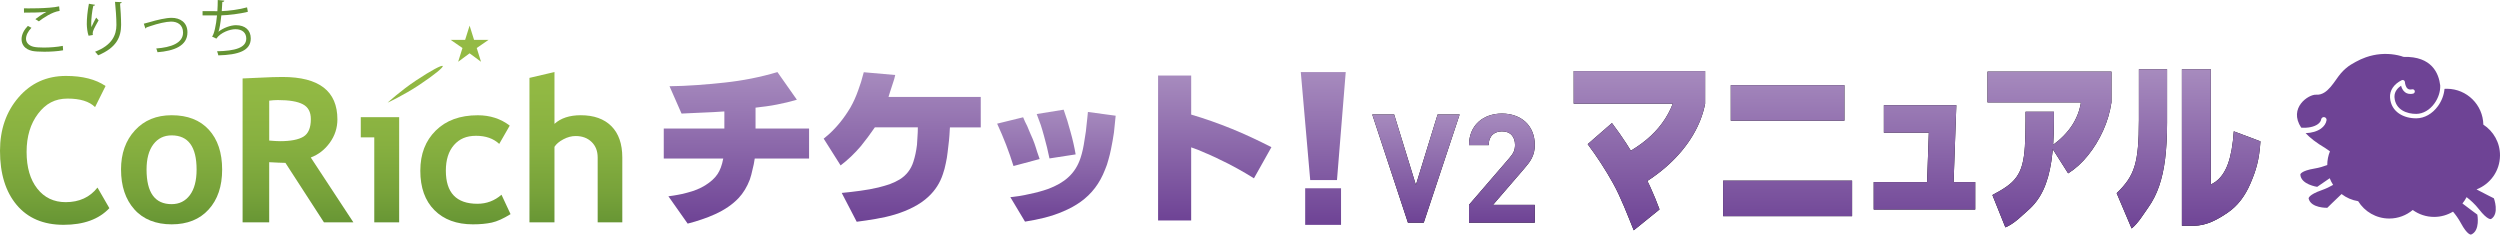 <?xml version="1.0" encoding="UTF-8"?><svg id="_レイヤー_2" xmlns="http://www.w3.org/2000/svg" xmlns:xlink="http://www.w3.org/1999/xlink" viewBox="0 0 1389.43 130.37"><defs><style>.cls-1{fill:#649333;}.cls-2{fill:url(#linear-gradient-8);}.cls-3{fill:url(#linear-gradient-7);}.cls-4{fill:url(#linear-gradient-5);}.cls-5{fill:url(#linear-gradient-6);}.cls-6{fill:url(#linear-gradient-4);}.cls-7{fill:url(#linear-gradient-3);}.cls-8{fill:url(#linear-gradient-2);}.cls-9{fill:url(#linear-gradient);}.cls-10{fill:#6e4395;}.cls-11{fill:url(#_新規グラデーションスウォッチ_6);}.cls-12{fill:url(#_新規グラデーションスウォッチ_6-3);}.cls-13{fill:url(#_新規グラデーションスウォッチ_6-5);}.cls-14{fill:url(#_新規グラデーションスウォッチ_6-4);}.cls-15{fill:url(#_新規グラデーションスウォッチ_6-2);}.cls-16{fill:url(#_名称未設定グラデーション_3);}.cls-17{fill:url(#_名称未設定グラデーション_3-3);}.cls-18{fill:url(#_名称未設定グラデーション_3-2);}</style><linearGradient id="_新規グラデーションスウォッチ_6" x1="409.27" y1="124.28" x2="409.27" y2="40.06" gradientUnits="userSpaceOnUse"><stop offset="0" stop-color="#6e4395"/><stop offset="1" stop-color="#a78bbe"/></linearGradient><linearGradient id="_新規グラデーションスウォッチ_6-2" x1="501.39" y1="123.27" x2="501.39" y2="40.15" xlink:href="#_新規グラデーションスウォッチ_6"/><linearGradient id="_新規グラデーションスウォッチ_6-3" x1="587.12" y1="123.18" x2="587.12" y2="60.94" xlink:href="#_新規グラデーションスウォッチ_6"/><linearGradient id="_新規グラデーションスウォッチ_6-4" x1="675.13" y1="122.54" x2="675.13" y2="41.97" xlink:href="#_新規グラデーションスウォッチ_6"/><linearGradient id="_新規グラデーションスウォッチ_6-5" x1="735.43" y1="124.96" x2="735.43" xlink:href="#_新規グラデーションスウォッチ_6"/><linearGradient id="linear-gradient" x1="30.39" y1="14.95" x2="30.39" y2="127.65" gradientUnits="userSpaceOnUse"><stop offset="0" stop-color="#95bb45"/><stop offset=".32" stop-color="#91b843"/><stop offset=".58" stop-color="#87b040"/><stop offset=".82" stop-color="#77a23a"/><stop offset="1" stop-color="#649333"/></linearGradient><linearGradient id="linear-gradient-2" x1="95.35" y1="14.95" x2="95.35" y2="127.64" xlink:href="#linear-gradient"/><linearGradient id="linear-gradient-3" x1="165.63" y1="14.94" x2="165.63" y2="127.65" xlink:href="#linear-gradient"/><linearGradient id="linear-gradient-4" x1="211.17" y1="14.94" x2="211.17" y2="127.65" xlink:href="#linear-gradient"/><linearGradient id="linear-gradient-5" x1="258.67" y1="14.95" x2="258.67" y2="127.64" xlink:href="#linear-gradient"/><linearGradient id="linear-gradient-6" x1="320.05" y1="14.95" x2="320.05" y2="127.65" xlink:href="#linear-gradient"/><linearGradient id="linear-gradient-7" x1="260.99" y1="14.94" x2="260.99" y2="127.66" xlink:href="#linear-gradient"/><linearGradient id="linear-gradient-8" x1="230.75" y1="14.94" x2="230.75" y2="127.66" xlink:href="#linear-gradient"/><linearGradient id="_名称未設定グラデーション_3" x1="1074.46" y1="127.99" x2="1074.46" y2="38.47" gradientTransform="translate(-9)" gradientUnits="userSpaceOnUse"><stop offset="0" stop-color="#6e4395"/><stop offset="1" stop-color="#a78bbe"/></linearGradient><linearGradient id="_名称未設定グラデーション_3-2" x1="807.81" y1="123.74" x2="807.81" y2="63.11" gradientTransform="matrix(1,0,0,1,0,0)" xlink:href="#_名称未設定グラデーション_3"/><linearGradient id="_名称未設定グラデーション_3-3" x1="807.81" y1="123.74" x2="807.81" y2="63.11" gradientTransform="matrix(1,0,0,1,0,0)" xlink:href="#_名称未設定グラデーション_3"/></defs><g id="_レイヤー_1-2"><path class="cls-11" d="M368.9,88.12v-16.67h33.68v-9.52l-6.12.38-11.99.54-5.69.27-6.68-15.19c4.89-.06,9.96-.27,15.21-.65,4.93-.36,10.03-.81,15.28-1.37,10.26-1.09,20.09-3.05,29.49-5.85l10.8,15.37c-3.53,1.04-7.2,1.93-10.98,2.65-1.83.38-3.85.71-6.03,1.01-.86.12-1.84.24-2.94.36-1.03.14-2.04.26-3.02.38v11.62h29.75v16.67h-30.2c-.3,2.2-.71,4.18-1.19,5.94-.42,2.08-.95,4-1.55,5.78-1.54,4.03-3.61,7.44-6.23,10.24-3.42,3.6-7.8,6.59-13.11,8.98-2.25,1.04-4.75,2.01-7.5,2.93-2.26.8-4.83,1.55-7.69,2.29l-10.71-15.19c2.01-.26,3.79-.53,5.31-.83,1.83-.3,3.58-.71,5.22-1.19,3.85-.98,7.14-2.32,9.88-4.03,3.11-1.95,5.4-4.03,6.86-6.23,1.46-2.13,2.53-5.02,3.21-8.69h-33.05Z"/><path class="cls-15" d="M457.73,77.05c.18-.12.36-.26.54-.38,1.22-1.03,2.11-1.79,2.66-2.28,4.45-4.09,8.36-8.98,11.72-14.65,1.64-2.87,3.08-6.05,4.3-9.52,1.1-2.88,2.14-6.23,3.11-10.08l17.48,1.55c-.3,1.46-.75,3.05-1.37,4.77-.36,1.28-.88,2.87-1.55,4.75l-.81,2.65h51.26v16.94h-17.12c0,.36-.03.74-.09,1.1-.06,1.1-.12,2.13-.18,3.11-.12,1.22-.21,2.29-.27,3.2-.26,2.32-.5,4.43-.74,6.32-.24,2.2-.57,4.24-1.01,6.14-.42,2.19-.97,4.24-1.64,6.12-1.58,4.83-4.24,8.98-7.97,12.46-2.38,2.25-5.25,4.24-8.6,5.94-2.94,1.52-6.29,2.87-10.08,4.03-3.23.98-6.83,1.79-10.8,2.47-1.64.3-3.38.57-5.22.83-1.58.18-3.32.42-5.22.72l-8.33-16.02c1.89-.18,3.61-.36,5.13-.54,1.83-.18,3.55-.41,5.13-.65,3.65-.48,7.01-1.1,10.06-1.83,2.44-.62,4.56-1.22,6.32-1.83,2.14-.8,4-1.69,5.58-2.65,3.73-2.32,6.26-5.6,7.6-9.81.92-2.81,1.58-5.94,2.01-9.43.12-1.52.21-3.14.29-4.84.12-1.4.18-3.03.18-4.86h-23.89c-2.69,3.91-5.28,7.38-7.78,10.44-3.54,4.15-7.29,7.72-11.25,10.71l-9.43-14.92Z"/><path class="cls-12" d="M563.27,92.28c-2.42-7.86-5.46-15.71-9.09-23.55l14.45-3.55c.34.81.7,1.63,1.04,2.42.4.87.8,1.67,1.21,2.42.34.81.68,1.64,1.04,2.51.34.81.69,1.61,1.03,2.42.7,1.44,1.35,3.05,2,4.85.23.68.48,1.47.78,2.34.29.86.54,1.7.77,2.51.11.23.2.46.26.69l1.04,3.04-14.54,3.89ZM620.06,64.32c-.3,3.28-.61,6.4-.96,9.34-.47,3.17-1.01,6.26-1.64,9.26-.41,2.03-.87,3.92-1.4,5.72-.51,2.01-1.14,3.9-1.9,5.62-1.5,3.87-3.38,7.28-5.62,10.21-2.25,2.95-4.91,5.52-7.97,7.7-2.82,2.03-6.03,3.78-9.6,5.29-3.18,1.38-6.68,2.57-10.49,3.54-3.22.81-6.83,1.54-10.81,2.17l-8.15-13.6c1.91-.23,3.67-.46,5.29-.68,1.78-.29,3.51-.64,5.19-1.04,3.75-.76,7.18-1.67,10.3-2.77,4.74-1.74,8.52-3.89,11.34-6.49,3.17-2.84,5.48-6.46,6.92-10.91.93-2.82,1.66-6.09,2.17-9.79.23-1.44.48-3.08.78-4.94.11-.8.2-1.64.26-2.51.11-.8.2-1.61.26-2.42.11-.8.2-1.58.26-2.33l.34-3.47,15.42,2.08ZM583.27,88.03c-.24-1.04-.47-2.07-.7-3.11-.23-1.1-.46-2.14-.7-3.12-.57-2.3-1.11-4.38-1.64-6.23-.57-2.13-1.18-4.18-1.81-6.13-.76-2.14-1.5-4.17-2.25-6.06l14.98-2.42c1.5,4.21,2.77,8.3,3.81,12.3,1.21,4.27,2.15,8.44,2.85,12.55l-14.54,2.24Z"/><path class="cls-14" d="M643.63,122.54V41.97h18.4v21.71c7.45,2.19,15.01,4.84,22.7,7.97,7.14,2.93,14.44,6.31,21.89,10.15l-9.71,17.3c-3.23-2.01-6.34-3.85-9.34-5.49-3.29-1.83-6.53-3.48-9.7-4.95-1.52-.78-2.81-1.4-3.85-1.83-1.4-.68-2.71-1.25-3.94-1.73-2.93-1.34-5.61-2.41-8.06-3.21v40.65h-18.4Z"/><path class="cls-13" d="M728.18,100.07l-5.24-60.01h24.98l-4.86,60.01h-14.89ZM725.38,124.96v-20.32h19.93v20.32h-19.93Z"/><path class="cls-9" d="M58.67,47.8l-5.84,11.73c-3.17-3.17-8.26-4.74-15.28-4.74s-12.12,2.8-16.38,8.39c-4.26,5.6-6.39,12.68-6.39,21.24s1.97,15.37,5.92,20.39c3.95,5.03,9.21,7.54,15.8,7.54,7.53,0,13.42-2.7,17.68-8.11l6.6,11.45c-5.79,6.16-14.27,9.25-25.45,9.25s-19.86-3.68-26.05-11.03C3.1,106.56,0,96.54,0,83.82c0-11.82,3.43-21.73,10.3-29.69,6.86-7.95,15.65-11.93,26.36-11.93,9.18,0,16.52,1.87,22.01,5.6Z"/><path class="cls-8" d="M67.26,94.22c0-8.92,2.58-16.18,7.73-21.77,5.15-5.61,11.95-8.41,20.4-8.41,8.88,0,15.78,2.69,20.7,8.08,4.91,5.38,7.37,12.76,7.37,22.11s-2.5,16.71-7.51,22.21c-5,5.5-11.86,8.24-20.56,8.24s-15.79-2.76-20.72-8.32c-4.94-5.54-7.4-12.92-7.4-22.12ZM81.45,94.22c0,12.83,4.64,19.24,13.93,19.24,4.26,0,7.64-1.67,10.14-5.01,2.49-3.33,3.74-8.08,3.74-14.23,0-12.65-4.62-18.98-13.88-18.98-4.26,0-7.65,1.67-10.16,5-2.51,3.34-3.77,8-3.77,13.98Z"/><path class="cls-7" d="M180.04,123.57l-21.41-33.05c-2.15-.03-5.16-.16-9.02-.38v33.42h-14.78V43.6c.8,0,3.88-.14,9.24-.41,5.36-.28,9.68-.41,12.95-.41,20.34,0,30.5,7.86,30.5,23.57,0,4.73-1.4,9.05-4.2,12.94-2.81,3.89-6.33,6.64-10.6,8.24l23.69,36.05h-16.38ZM149.62,55.92v22.2c2.62.22,4.62.34,6,.34,5.94,0,10.28-.85,13.02-2.51,2.75-1.68,4.12-4.93,4.12-9.76,0-3.93-1.47-6.68-4.43-8.23-2.94-1.57-7.58-2.35-13.92-2.35-1.53,0-3.13.11-4.8.33Z"/><polygon class="cls-6" points="208.01 123.57 208.01 76.34 200.51 76.34 200.51 65.12 221.84 65.12 221.84 123.57 208.01 123.57"/><path class="cls-4" d="M283.31,69.79l-5.85,10.19c-3.21-3.01-7.51-4.51-12.89-4.51s-9.26,1.72-12.27,5.15c-3,3.45-4.51,8.19-4.51,14.25,0,12.25,5.85,18.38,17.54,18.38,5.06,0,9.52-1.67,13.39-5.02l5.03,10.78c-3.97,2.47-7.44,4.04-10.41,4.69-2.97.65-6.48.98-10.51.98-9.04,0-16.16-2.63-21.39-7.88-5.23-5.25-7.84-12.56-7.84-21.91s2.86-16.65,8.57-22.32c5.72-5.67,13.51-8.51,23.38-8.51,6.81,0,12.73,1.92,17.75,5.75Z"/><path class="cls-5" d="M332.17,123.57v-36.02c0-3.6-1.12-6.49-3.39-8.68-2.26-2.18-5.22-3.27-8.86-3.27-2.27,0-4.54.61-6.84,1.83-2.3,1.22-3.94,2.61-4.92,4.17v41.97h-13.9V43.29l13.9-3.27v28.82c3.53-3.2,8.4-4.8,14.59-4.8,7.32,0,13,2.03,17.05,6.08,4.04,4.06,6.06,9.87,6.06,17.43v36.02h-13.68Z"/><path class="cls-3" d="M250.49,22.17h8.01l2.49-7.92,2.48,7.92h8.02l-6.54,4.51,2.39,7.65-6.35-4.7-6.36,4.7,2.4-7.65-6.54-4.51Z"/><path class="cls-2" d="M232.87,47.29c-8.45,5.62-17.45,9.77-17.45,9.77,0,0,7.3-6.69,15.76-12.31,8.46-5.62,14.39-8.75,14.86-8.05.47.7-4.72,4.96-13.17,10.59Z"/><path class="cls-1" d="M35.06,27.96c-3.02.55-7,.79-10.43.79-2.88,0-5.38-.17-6.72-.45-4.15-.92-5.93-3.53-5.93-6.55,0-2.65,1.47-5.29,3.5-7.34l1.99,1.03c-1.92,1.99-3.02,4.19-3.02,6.11s1.34,3.81,4.29,4.47c1.2.27,3.22.41,5.59.41,3.33,0,7.3-.28,10.57-.93l.17,2.47ZM19.66,10.63c1.79-1.37,4.22-3.05,6.07-3.97v-.05c-2.61.31-8.58.45-12.39.42,0-.65,0-1.78-.03-2.4.75.04,13.93.24,19.55-1.1l.27,2.54c-4.08.48-9.33,4.05-11.53,5.8l-1.95-1.24Z"/><path class="cls-1" d="M49.23,19.86c-.65-1.85-.96-4.53-.99-6.45,0-3.23.34-6.97,1.17-11.32l3.43.58c-.14.45-.55.55-.99.58-.69,2.85-1.16,7.21-1.16,9.99,0,.76.03,1.37.1,1.85.69-1.68,1.96-4.01,2.67-5.31.31.44,1,1.16,1.34,1.5-2.53,4.57-3.29,5.87-3.29,7.31,0,.28.03.55.1.86l-2.37.41ZM67.62,1.2c-.03.41-.31.58-.89.75.24,2.99.58,7.96.58,11.91-.03,6.62-2.43,12.59-12.76,16.88-.38-.55-1.2-1.48-1.72-1.99,9.37-3.57,11.87-9.23,11.87-14.86,0-4.22-.41-9.19-.78-12.86l3.7.17Z"/><path class="cls-1" d="M79.93,13.17c.62-.13,1.89-.48,3.06-.82,4.25-1.27,9.23-2.44,12.41-2.44,4.63,0,8.78,2.47,8.78,8.07,0,7.55-7.48,10.32-16.64,11.05-.14-.52-.48-1.69-.69-2.09,8.06-.59,14.89-2.92,14.89-8.82,0-4.29-3.05-6.14-6.69-6.11-2.75.03-7.17,1.03-11.49,2.5-.79.28-1.64.58-2.19.75-.07.28-.31.52-.55.59l-.89-2.68Z"/><path class="cls-1" d="M137.76,6.56c-4.46,1.13-10.67,1.85-14.75,1.98-.45,4.29-1.06,7.82-1.61,9.1,2.68-2.16,6.82-3.64,9.74-3.64,5.11,0,8.23,2.75,8.23,7.37,0,6.82-6.9,9.13-18.04,9.4-.14-.65-.38-1.69-.69-2.27,9.85-.21,16.23-1.88,16.23-7.06,0-3.09-2.06-5.21-6.04-5.21-3.05,0-8.3,1.84-10.57,5.24l-2.4-1.14c1.1-1.23,2.23-6.13,2.75-11.76h-8.03v-2.39c1.44.03,5.66.03,8.23.03.13-1.95.21-4.15.21-6.21l3.64.35c-.07.58-.48.68-1.1.75-.07,1.72-.17,3.46-.31,5.08,3.64-.11,9.95-.9,14.06-2.1l.45,2.48Z"/><path d="M874.62,57.61v-18.13h73.05v18.13h-73.05ZM907.99,127.99c-3.41-8.46-7.24-18.5-11.48-26.11-4.24-7.61-8.95-14.86-14.12-21.76l13.48-11.73c5.75,7.61,10.81,15.4,15.19,23.36,4.38,7.97,8.14,16.18,11.26,24.64l-14.34,11.6ZM900.31,86.95c9.05-4.34,16.23-9.69,21.55-16.05,5.32-6.36,8.8-13.81,10.45-22.35l15.36,9.07c-1.19,6.12-3.51,12.04-6.96,17.76-3.44,5.73-7.85,11.06-13.23,16-5.38,4.94-11.59,9.33-18.65,13.17l-8.53-17.6Z"/><path d="M957.65,120.14v-19.74h71.69v19.74h-71.69ZM961.92,67.07v-19.74h63.15v19.74h-63.15Z"/><path d="M1041.36,116.45v-15.28h56.42v15.28h-56.42ZM1070.74,109.11l1.41-40.06,3.53,4.7h-28.68v-15.28h40.28l-1.8,50.64h-14.73Z"/><path d="M1104.59,56.91v-17.12h68.9v17.12h-68.9ZM1107.33,108.38c3.21-1.66,5.91-3.27,8.09-4.83,2.19-1.56,3.97-3.3,5.35-5.24,1.38-1.94,2.43-4.25,3.15-6.95.72-2.7,1.2-6,1.45-9.91.25-3.91.37-8.63.37-14.16v-5.19h15.77v5.19c0,8.58-.47,16-1.41,22.26-.94,6.26-2.45,11.61-4.52,16.03-2.08,4.43-4.84,8.15-8.3,11.16-3.46,3.01-7.71,7.55-12.74,9.63l-7.22-17.98ZM1139.87,81.3c5.26-3.6,9.31-7.7,12.16-12.3,2.85-4.6,4.47-9.67,4.86-15.2l16.6,3.11c-.83,5.47-2.39,10.72-4.69,15.77-2.3,5.05-5.1,9.63-8.43,13.75-3.32,4.12-6.97,7.42-10.96,9.91l-9.55-15.05Z"/><path d="M1176.38,107.37c2.53-2.4,4.6-4.79,6.22-7.16,1.62-2.37,2.87-5.01,3.75-7.93.88-2.92,1.5-6.42,1.85-10.51.36-4.08.54-9.08.54-14.99v-28.33h15.66v29.87c0,7.49-.36,14.11-1.07,19.88-.71,5.77-1.84,10.87-3.38,15.29-1.54,4.43-3.56,8.39-6.06,11.9-2.5,3.5-5.56,8.7-9.19,11.58l-8.32-19.61ZM1212.64,125.44V38.47h16.07v76.22l-9.48-10.3c4.78,0,8.72-1.06,11.82-3.19,3.1-2.13,5.49-5.49,7.17-10.09,1.67-4.6,2.76-10.64,3.25-18.13l14.83,5.58c-.66,10.44-2.51,16.23-5.56,23.37s-7.21,12.51-12.48,16.12c-5.27,3.6-11.62,7.41-19.03,7.41h-6.59Z"/><path class="cls-16" d="M874.62,57.61v-18.13h73.05v18.13h-73.05ZM907.99,127.99c-3.41-8.46-7.24-18.5-11.48-26.11-4.24-7.61-8.95-14.86-14.12-21.76l13.48-11.73c5.75,7.61,10.81,15.4,15.19,23.36,4.38,7.97,8.14,16.18,11.26,24.64l-14.34,11.6ZM900.31,86.95c9.05-4.34,16.23-9.69,21.55-16.05,5.32-6.36,8.8-13.81,10.45-22.35l15.36,9.07c-1.19,6.12-3.51,12.04-6.96,17.76-3.44,5.73-7.85,11.06-13.23,16-5.38,4.94-11.59,9.33-18.65,13.17l-8.53-17.6Z"/><path class="cls-16" d="M957.65,120.14v-19.74h71.69v19.74h-71.69ZM961.92,67.07v-19.74h63.15v19.74h-63.15Z"/><path class="cls-16" d="M1041.36,116.45v-15.28h56.42v15.28h-56.42ZM1070.74,109.11l1.41-40.06,3.53,4.7h-28.68v-15.28h40.28l-1.8,50.64h-14.73Z"/><path class="cls-16" d="M1104.59,56.91v-17.12h68.9v17.12h-68.9ZM1107.33,108.38c3.21-1.66,5.91-3.27,8.09-4.83,2.19-1.56,3.97-3.3,5.35-5.24,1.38-1.94,2.43-4.25,3.15-6.95.72-2.7,1.2-6,1.45-9.91.25-3.91.37-8.63.37-14.16v-5.19h15.77v5.19c0,8.58-.47,16-1.41,22.26-.94,6.26-2.45,11.61-4.52,16.03-2.08,4.43-4.84,8.15-8.3,11.16-3.46,3.01-7.71,7.55-12.74,9.63l-7.22-17.98ZM1139.87,81.3c5.26-3.6,9.31-7.7,12.16-12.3,2.85-4.6,4.47-9.67,4.86-15.2l16.6,3.11c-.83,5.47-2.39,10.72-4.69,15.77-2.3,5.05-5.1,9.63-8.43,13.75-3.32,4.12-6.97,7.42-10.96,9.91l-9.55-15.05Z"/><path class="cls-16" d="M1176.38,107.37c2.53-2.4,4.6-4.79,6.22-7.16,1.62-2.37,2.87-5.01,3.75-7.93.88-2.92,1.5-6.42,1.85-10.51.36-4.08.54-9.08.54-14.99v-28.33h15.66v29.87c0,7.49-.36,14.11-1.07,19.88-.71,5.77-1.84,10.87-3.38,15.29-1.54,4.43-3.56,8.39-6.06,11.9-2.5,3.5-5.56,8.7-9.19,11.58l-8.32-19.61ZM1212.64,125.44V38.47h16.07v76.22l-9.48-10.3c4.78,0,8.72-1.06,11.82-3.19,3.1-2.13,5.49-5.49,7.17-10.09,1.67-4.6,2.76-10.64,3.25-18.13l14.83,5.58c-.66,10.44-2.51,16.23-5.56,23.37s-7.21,12.51-12.48,16.12c-5.27,3.6-11.62,7.41-19.03,7.41h-6.59Z"/><path class="cls-10" d="M1376.37,105.27c7.57-2.9,12.98-10.19,13.06-18.79.07-7.21-3.64-13.56-9.26-17.22-.2-10.95-9.09-19.82-20.11-19.92-.5,0-.98.01-1.47.04-.28,3.29-1.53,6.67-3.64,9.58-3.08,4.26-7.44,6.74-11.94,6.8-6.9.1-14.11-3.41-14.69-11.46-.29-3.98,2.07-7.52,6.48-9.73.38-.19.82-.17,1.18.04.36.21.59.59.61,1,.03.73.38,2.8,1.56,3.69.61.46,1.4.57,2.43.34.67-.15,1.33.26,1.48.92.15.66-.26,1.33-.92,1.48-2.19.51-3.65-.14-4.48-.78-1.28-.97-1.9-2.44-2.21-3.63-1.76,1.19-3.67,3.13-3.67,6.01,0,.16,0,.32.01.48.49,6.89,6.88,9.25,12.2,9.17,3.72-.06,7.36-2.16,9.98-5.78,2.22-3.07,3.36-6.69,3.23-10.04-.79-6.67-4.63-16.26-20.31-15.85-.37,0-.98-.34-1.34-.44-2.45-.68-4.97-1.1-7.52-1.18-2.74-.1-5.4.12-8.01.68-1.39.29-2.77.68-4.14,1.16-1.95.68-3.82,1.55-5.64,2.54-.9.49-1.79,1-2.67,1.54-2,1.22-3.98,2.99-5.52,4.75-3.53,4.02-7.31,12.42-13.76,11.96-4.21-.3-15.62,7.3-8.34,18.32,3.67.28,7.1-.41,9.22-1.93,1.07-.77,1.7-1.67,1.87-2.67.14-.83.91-1.38,1.74-1.25.82.14,1.38.91,1.25,1.73-.3,1.8-1.37,3.4-3.09,4.64-2.15,1.55-5.18,2.41-8.54,2.54,2.44,2.6,5.95,5.37,10.82,8.22,0,0,2.7,1.87,2.7,1.87-.96,2.35-1.49,4.93-1.49,7.63-2.04.77-4.42,1.5-7.01,1.93-7.84,1.31-7.96,3.32-7.96,3.32.31,5.6,9.37,6.87,9.37,6.87,0,0,3.51-2.45,6.96-4.79.5,1.3,1.14,2.54,1.89,3.7-1.83,1.06-3.97,2.1-6.33,2.93-7.51,2.61-7.29,4.61-7.29,4.61,1.24,5.47,10.39,5.2,10.39,5.2,0,0,4.45-4.4,7.92-7.65,2.64,2.03,5.8,3.43,9.23,3.97,3.58,5.79,9.98,9.64,17.28,9.64,4.97,0,9.52-1.79,13.05-4.75,3.34,2.42,7.45,3.85,11.89,3.85,3.84,0,7.42-1.07,10.49-2.93,1.46,1.73,3.01,3.85,4.32,6.28,3.77,7,5.72,6.46,5.72,6.46,5.2-2.1,3.48-11.09,3.48-11.09,0,0-4.59-3.36-8.28-6.19.89-1.09,1.67-2.27,2.31-3.52,2.12,1.62,4.66,3.89,6.89,6.75,4.89,6.27,6.71,5.41,6.71,5.41,4.78-2.94,1.57-11.51,1.57-11.51,0,0-5.46-2.72-9.63-4.94Z"/><path d="M762.65,63.6h12.17l12.09,39.19,12.08-39.19h12.25l-19.96,60.14h-8.79l-19.84-60.14Z"/><path d="M816.43,123.74v-9.9l22.48-26.04c1.13-1.29,1.92-2.47,2.39-3.54.47-1.07.7-2.32.7-3.75,0-2.25-.62-4.06-1.86-5.44-1.24-1.37-3.04-2.06-5.4-2.06-.91,0-1.79.13-2.66.39s-1.65.68-2.35,1.27c-.7.59-1.26,1.37-1.69,2.34-.43.97-.64,2.19-.64,3.67h-10.97c0-2.75.46-5.22,1.38-7.4.92-2.19,2.21-4.04,3.88-5.55,1.66-1.51,3.61-2.66,5.84-3.44,2.23-.78,4.63-1.18,7.22-1.18s5.08.41,7.33,1.22c2.25.81,4.18,1.96,5.78,3.45,1.6,1.49,2.86,3.32,3.77,5.5.91,2.18,1.36,4.61,1.36,7.31,0,1.46-.14,2.77-.43,3.94-.29,1.17-.7,2.29-1.24,3.36-.54,1.07-1.21,2.12-2.02,3.15s-1.72,2.14-2.74,3.32l-16.8,19.49h23.22v9.9h-36.54Z"/><path class="cls-18" d="M762.65,63.6h12.17l12.09,39.19,12.08-39.19h12.25l-19.96,60.14h-8.79l-19.84-60.14Z"/><path class="cls-17" d="M816.43,123.74v-9.9l22.48-26.04c1.13-1.29,1.92-2.47,2.39-3.54.47-1.07.7-2.32.7-3.75,0-2.25-.62-4.06-1.86-5.44-1.24-1.37-3.04-2.06-5.4-2.06-.91,0-1.79.13-2.66.39s-1.65.68-2.35,1.27c-.7.59-1.26,1.37-1.69,2.34-.43.97-.64,2.19-.64,3.67h-10.97c0-2.75.46-5.22,1.38-7.4.92-2.19,2.21-4.04,3.88-5.55,1.66-1.51,3.61-2.66,5.84-3.44,2.23-.78,4.63-1.18,7.22-1.18s5.08.41,7.33,1.22c2.25.81,4.18,1.96,5.78,3.45,1.6,1.49,2.86,3.32,3.77,5.5.91,2.18,1.36,4.61,1.36,7.31,0,1.46-.14,2.77-.43,3.94-.29,1.17-.7,2.29-1.24,3.36-.54,1.07-1.21,2.12-2.02,3.15s-1.72,2.14-2.74,3.32l-16.8,19.49h23.22v9.9h-36.54Z"/></g></svg>